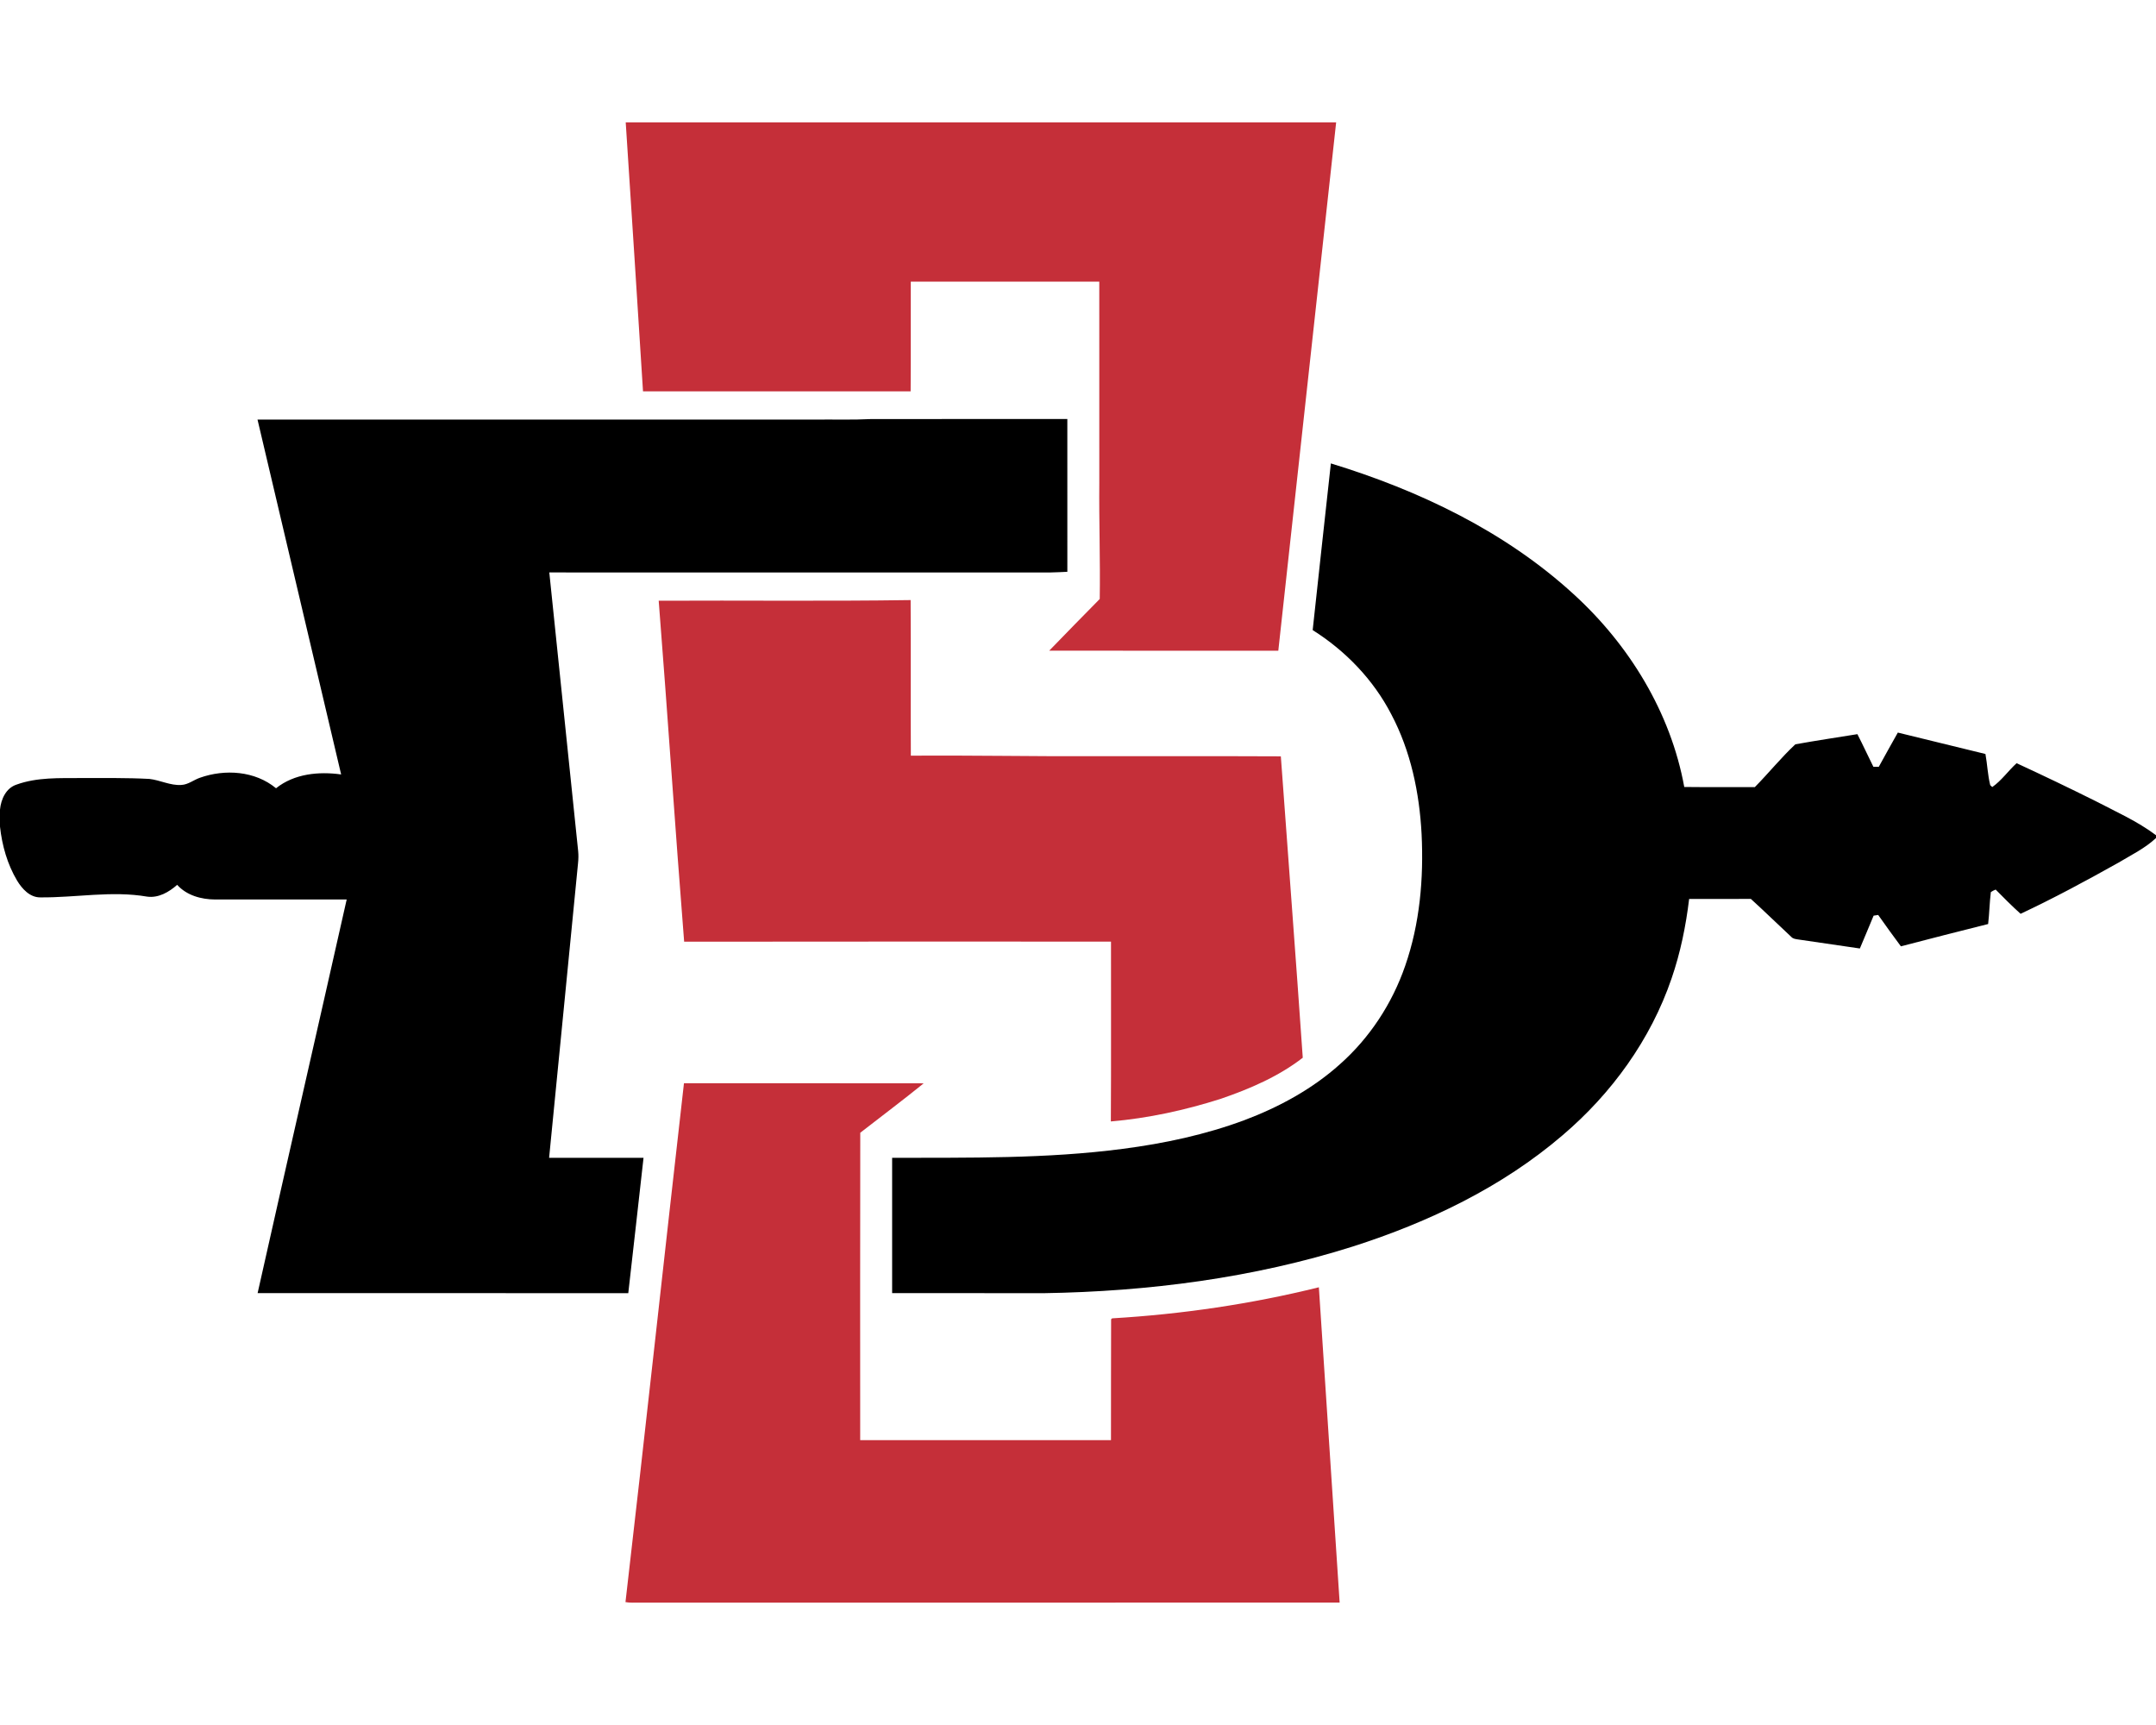 <svg xmlns="http://www.w3.org/2000/svg" xml:space="preserve" width="2000" height="1600"
     style="shape-rendering:geometricPrecision;text-rendering:geometricPrecision;image-rendering:optimizeQuality;fill-rule:evenodd;clip-rule:evenodd"><path d="M580.44 113.47h659.03c-17.85 163.37-35.7 326.73-53.66 490.09-70.85 0-141.7.06-212.53-.02 15.59-16.02 31.13-32.09 46.88-47.96.57-36.05-.75-72.08-.4-108.1-.02-62.1.02-124.19-.02-186.27-58.28-.02-116.56-.04-174.86 0-.12 33.93.16 67.87-.14 101.8-82.74-.08-165.49 0-248.26-.04-5.21-83.18-10.65-166.34-16.04-249.5zm54.03 891.3c74.13.04 148.26-.1 222.39.06-19.29 15.67-39.23 30.55-58.84 45.83-.21 95.04-.06 190.08-.07 285.12 77.54.04 155.09 0 232.64.02.14-37.37-.1-74.75.12-112.12l.95-.87c64.6-3.81 128.93-13.24 191.78-28.81 6.5 97.47 12.92 194.96 19.27 292.45-216.58.1-433.16.02-649.75.04-4.24-.02-8.55.3-12.74-.48 18.59-160.35 35.97-320.84 54.25-481.24zM611.03 557.2c77.9-.41 155.83.55 233.71-.61.34 48.12-.06 96.22.2 144.33 57-.42 113.95.73 170.93.49 57.43.08 114.86-.16 172.29.12 6.74 93.18 13.91 186.36 20.34 279.56-22.47 17.4-49.13 28.86-75.91 38.05-33.14 10.59-67.47 18.08-102.12 21.04.34-55.59.06-111.2.14-166.81-131.97.04-263.97-.14-395.97.09-8.38-105.37-15.31-210.88-23.61-316.26z" style="fill:#c52f39;fill-rule:nonzero"/>
    <path d="M238.89 389.18c172.69-.06 345.36 0 518.03-.02 17.15-.16 34.31.39 51.44-.48 60.57-.06 121.17 0 181.74-.04.04 47.24 0 94.47.02 141.72-5.3.22-10.57.56-15.85.62-154.92-.04-309.82 0-464.72-.02 8.95 86.14 17.82 172.29 26.77 258.42.38 3.81.28 7.66-.13 11.5-9.04 91-17.71 182.05-26.82 273.06h87.59c-4.73 41.86-9.33 83.71-14.15 125.55-114.61-.14-229.23-.02-343.84-.06 27.29-121.75 55.24-243.38 82.63-365.12-40.71.02-81.42 0-122.13 0-12.79-.07-26.33-3.77-35.12-13.59-7.59 6.7-17.33 12.41-27.87 10.93-32.8-5.65-66.03.99-99.01.71-9.72.14-16.96-7.89-21.62-15.56C6.82 801.63 1.9 784.22 0 766.73v-15.81c.93-9.57 5.51-19.94 15.32-23.17 19.11-6.93 39.88-5.94 59.9-6.08 21.12.04 42.27-.32 63.36.81 10.02 1.12 19.38 6.26 29.62 5.59 6.35-.3 11.4-4.64 17.22-6.66 23.22-8.26 51.16-6.42 70.65 9.72 16.83-13.5 39.68-15.73 60.39-12.8-25.73-109.75-51.83-219.41-77.57-329.15zm995.68 40.65c81.87 25.02 161.52 63 225.13 121.24 51.62 47.02 90.1 109.75 102.69 178.88 21.82.27 43.64.04 65.46.12 12.8-12.95 24.32-27.3 37.59-39.69 19.11-3.44 38.35-6.32 57.55-9.42 5.15 9.99 9.82 20.21 14.84 30.27 1.24.02 3.75.02 5 .02 5.87-10.59 11.68-21.24 17.68-31.76 27.12 6.53 54.15 13.36 81.27 19.86 1.76 9.59 2.09 19.43 4.43 28.92l1.89 1.74c8.68-6.05 14.79-15.04 22.59-22.12 24.55 11.35 48.94 23.03 73.12 35.08 19.04 9.94 38.96 18.76 56.19 31.72v2.61c-10.16 9.53-22.88 15.67-34.72 22.79-29.84 16.7-59.94 32.98-90.91 47.49-7.99-7.2-15.59-14.81-23.12-22.47-1.6.61-3.09 1.4-4.47 2.33-1.21 9.84-1.36 19.78-2.51 29.62-27 6.84-54.01 13.58-80.93 20.69-7.17-9.58-14.13-19.34-21.05-29.09-1.06.16-3.18.48-4.25.64-4.15 10.19-8.55 20.29-12.76 30.45-19.21-2.81-38.4-5.67-57.61-8.42-2.13-.33-4.45-.61-5.95-2.29-12.59-11.7-24.86-23.74-37.57-35.28-19.09.14-38.18.02-57.25.06-3.01 25.06-8.07 49.9-16.31 73.78-19.33 56.68-55.63 106.71-101.06 145.37-56.21 48.18-124.21 80.67-194.33 103.12-92.59 29.35-189.88 41.82-286.78 43.38-46.96-.1-93.91.02-140.85-.06 0-41.81-.02-83.63 0-125.47 71.38-.24 143.06.97 214.01-8.36 38.5-5 76.76-13.14 113.2-26.76 32.02-12.11 62.67-28.77 88.24-51.76 27.61-24.46 48.44-56.32 60.46-91.16 13.62-39.11 17.27-81.07 15.24-122.24-2-38.38-10.06-77.03-28.15-111.18-16.58-32.06-42.45-58.88-72.88-78.05 5.49-51.54 11.28-103.06 16.88-154.6z"
          style="fill:#000;fill-rule:nonzero"/></svg>